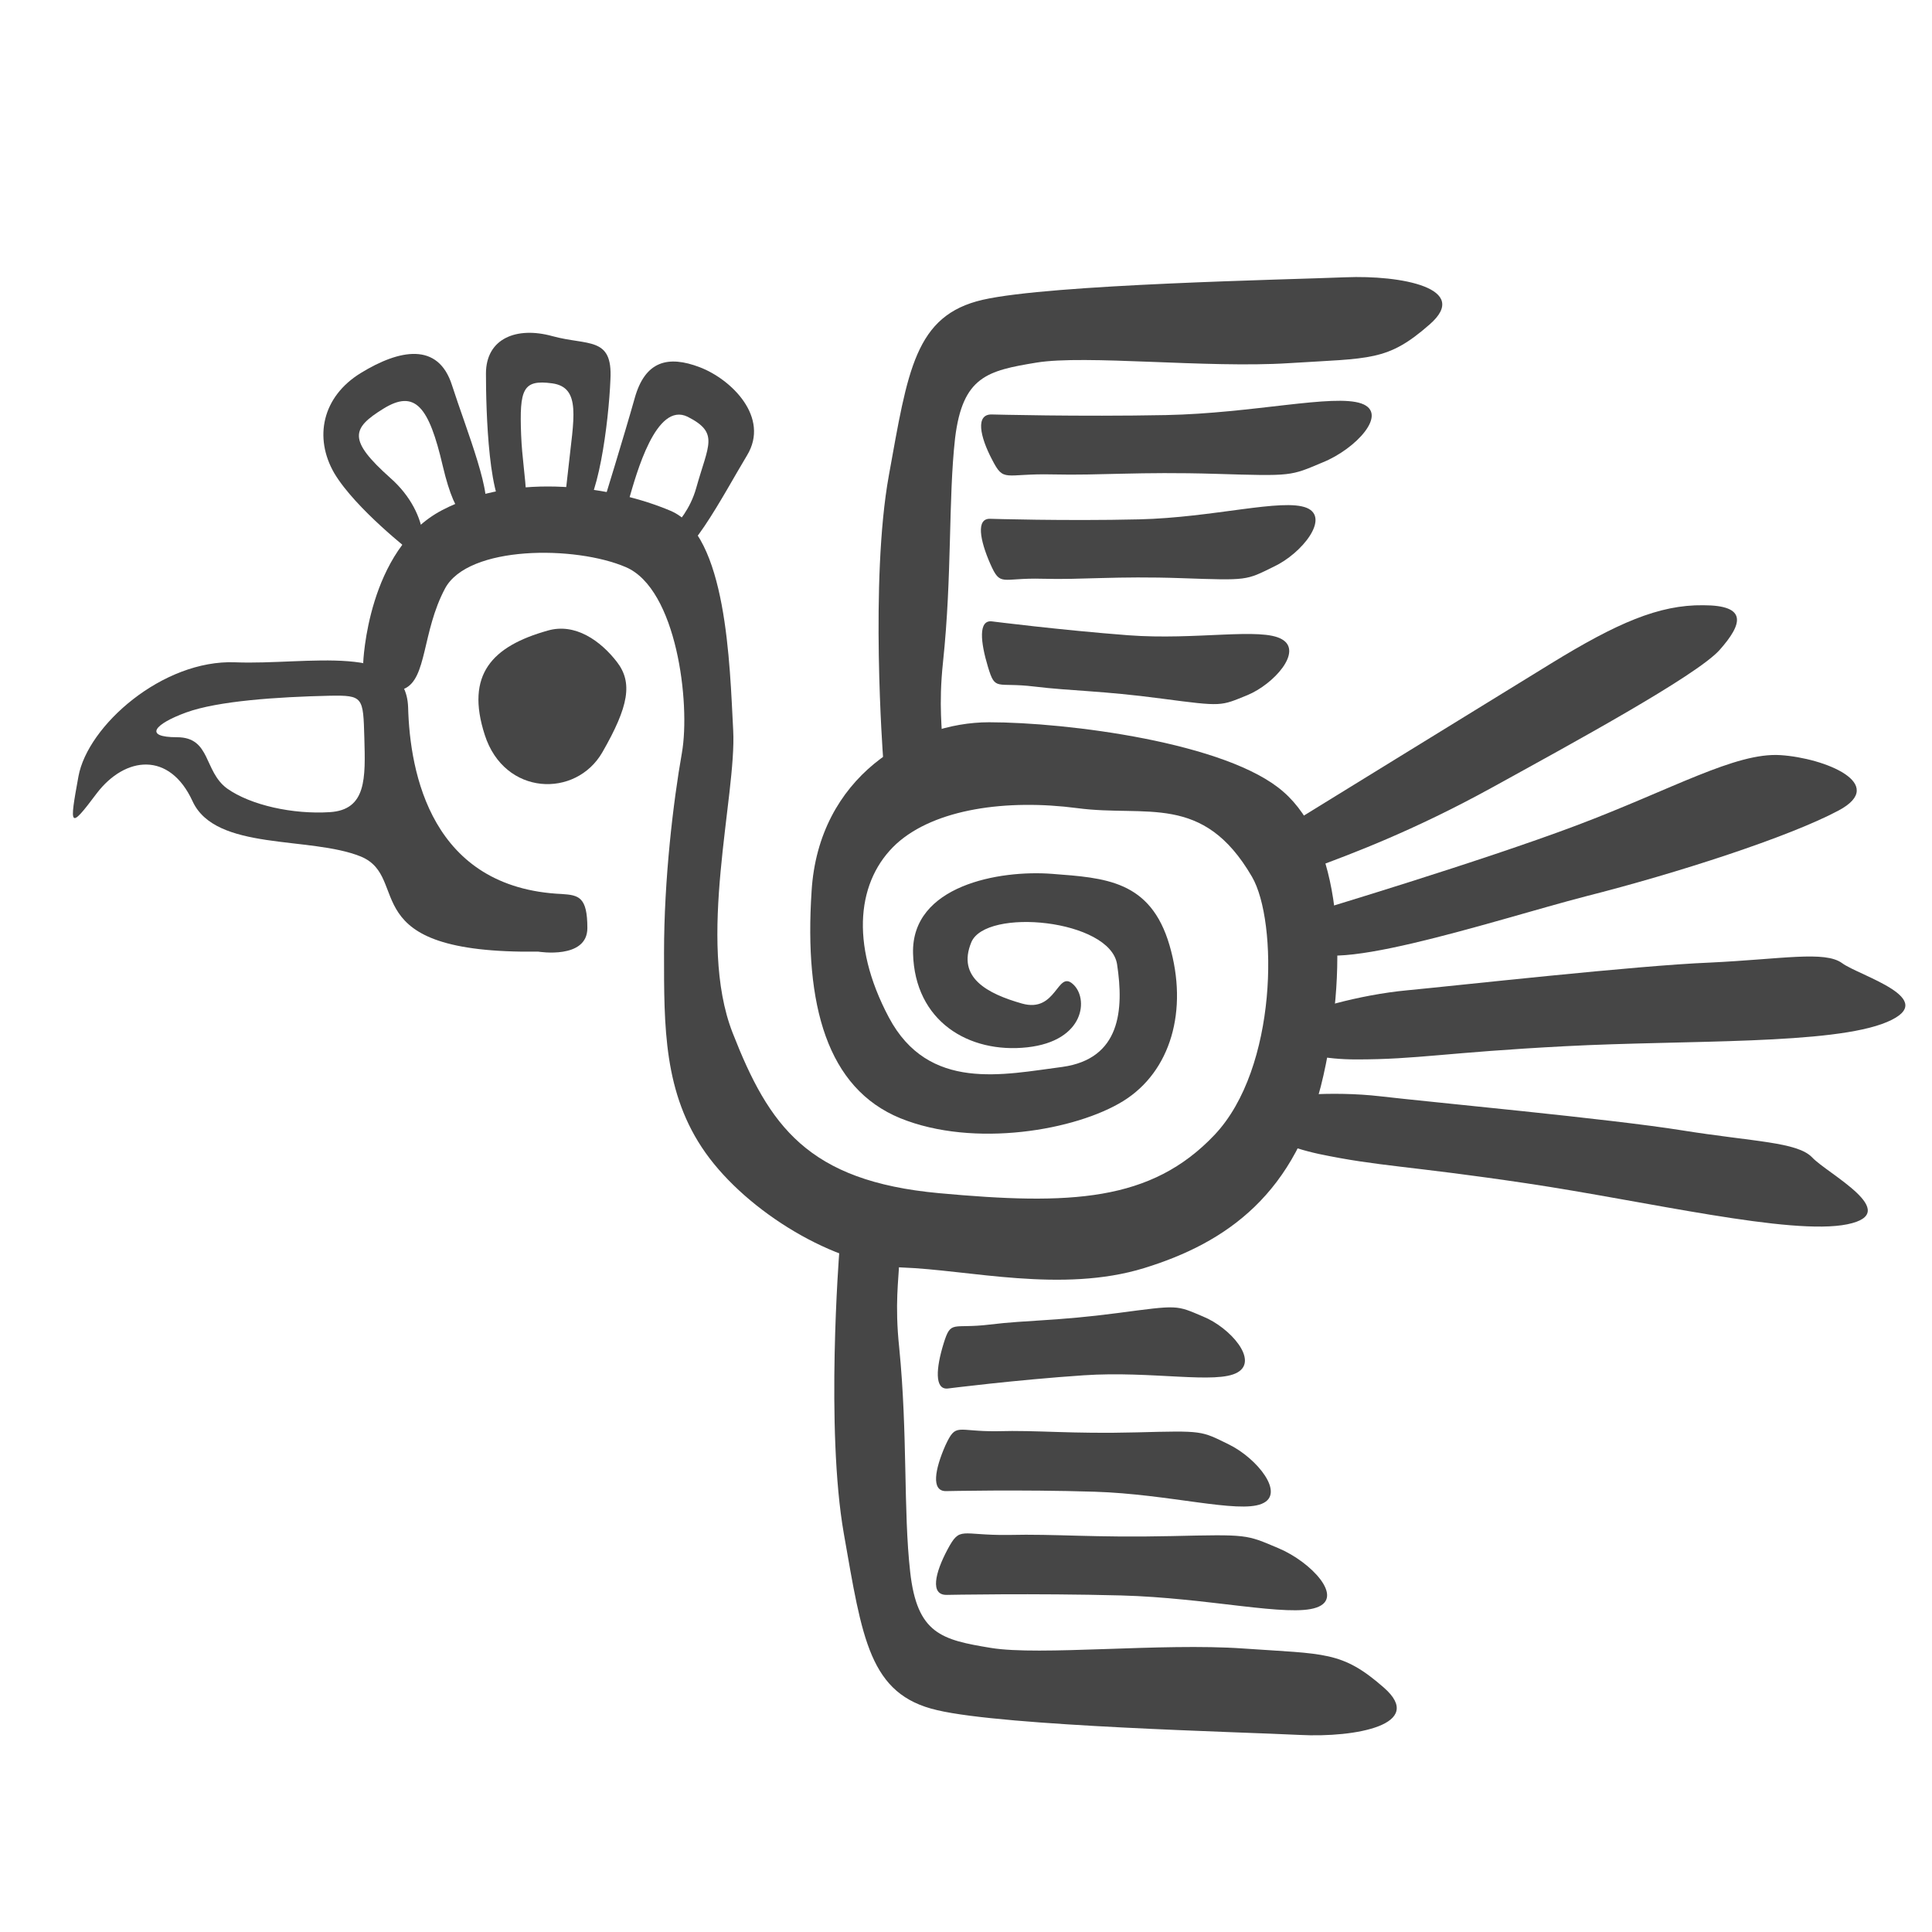 <?xml version="1.0" encoding="UTF-8" standalone="no"?><!-- Generator: Gravit.io --><svg xmlns="http://www.w3.org/2000/svg" xmlns:xlink="http://www.w3.org/1999/xlink" style="isolation:isolate" viewBox="0 0 100 100" width="100pt" height="100pt"><defs><clipPath id="_clipPath_CieYeAR2s8gqSqerz4gbPw6PKj89RHL8"><rect width="100" height="100"/></clipPath></defs><g clip-path="url(#_clipPath_CieYeAR2s8gqSqerz4gbPw6PKj89RHL8)"><clipPath id="_clipPath_hBSkVyqx0N8ljFb9OtIK3MC4oMHh7mu4"><rect x="0" y="-3" width="102" height="102" transform="matrix(1,0,0,1,0,0)" fill="rgb(255,255,255)"/></clipPath><g clip-path="url(#_clipPath_hBSkVyqx0N8ljFb9OtIK3MC4oMHh7mu4)"><g><g><g><path d=" M 118.391 989.252 C 111.109 988.932 109.921 982.516 109.825 978.858 C 109.697 975.2 104.242 976.516 100.201 976.355 C 96.157 976.196 91.988 979.884 91.474 982.708 C 90.96 985.531 90.96 985.692 92.5 983.638 C 94.073 981.586 96.543 981.296 97.826 984.087 C 99.109 986.879 104.338 986.012 107.194 987.167 C 110.05 988.354 106.649 992.589 117.076 992.461 C 117.076 992.461 119.803 992.91 119.803 991.145 C 119.803 989.413 119.322 989.317 118.391 989.252 Z  M 105.462 984.697 C 103.408 984.825 101.066 984.313 99.752 983.381 C 98.436 982.42 98.852 980.527 96.959 980.527 C 95.066 980.527 95.709 979.788 97.473 979.148 C 99.238 978.505 102.543 978.281 105.462 978.216 C 107.322 978.185 107.322 978.281 107.386 980.557 C 107.451 982.803 107.514 984.568 105.462 984.697 Z " fill="rgb(209,190,185)"/><path d=" M 156.794 988.291 C 158.239 990.762 158.239 998.942 154.71 1002.663 C 151.18 1006.386 146.688 1006.578 139.373 1005.904 C 132.057 1005.229 129.909 1002.151 127.888 996.986 C 125.866 991.82 128.112 983.799 127.92 980.141 C 127.726 976.484 127.567 969.233 124.422 967.918 C 121.311 966.602 115.888 965.704 111.719 967.885 C 107.547 970.068 107.322 976.388 107.322 976.388 C 107.322 976.388 108.318 978.377 109.601 977.832 C 110.884 977.285 110.595 974.656 111.878 972.249 C 113.161 969.843 119.13 969.843 121.951 971.061 C 124.775 972.281 125.546 978.634 125.064 981.392 C 124.583 984.119 124.069 988.42 124.069 992.526 C 124.069 996.633 124.038 1000.354 126.38 1003.658 C 128.722 1006.963 133.598 1009.915 137.321 1010.042 C 141.042 1010.17 146.207 1011.486 150.795 1010.074 C 155.383 1008.663 159.295 1005.935 160.772 999.358 C 162.247 992.781 161.67 986.302 158.559 983.575 C 155.446 980.814 146.464 979.692 142.164 979.692 C 137.865 979.692 132.667 982.74 132.284 989.093 C 131.866 995.445 133.149 1000.064 137.223 1001.733 C 141.329 1003.401 147.009 1002.406 149.64 1000.77 C 152.27 999.134 153.265 995.733 152.206 992.108 C 151.148 988.483 148.612 988.354 145.662 988.13 C 142.741 987.906 137.833 988.773 137.928 992.557 C 138.026 996.343 141.042 998.14 144.281 997.787 C 147.523 997.434 147.714 995.027 146.817 994.258 C 145.95 993.487 145.917 995.894 143.993 995.349 C 142.068 994.803 140.368 993.905 141.17 991.949 C 141.972 989.99 148.902 990.664 149.287 993.167 C 149.671 995.702 149.479 998.428 146.239 998.877 C 142.998 999.295 138.795 1000.288 136.582 996.119 C 134.369 991.949 134.85 988.45 136.998 986.461 C 139.148 984.505 143.159 983.96 147.074 984.472 C 150.923 984.986 154.067 983.607 156.794 988.291 Z " fill="rgb(209,190,185)"/><path d=" M 110.017 970.227 C 110.017 970.227 106.906 967.822 105.719 965.833 C 104.564 963.844 105.044 961.565 107.194 960.249 C 109.344 958.935 111.494 958.517 112.263 960.924 C 113.032 963.33 114.701 967.404 113.995 968.046 C 113.322 968.689 112.52 968.689 111.749 965.415 C 110.98 962.112 110.209 961.149 108.444 962.238 C 106.682 963.33 106.455 963.972 108.83 966.09 C 111.204 968.175 110.884 970.965 110.017 970.227 Z " fill="rgb(209,190,185)"/><path d=" M 115.503 968.175 C 114.285 967.885 114.156 962.238 114.156 960.282 C 114.156 958.326 115.856 957.652 117.845 958.197 C 119.836 958.742 121.215 958.197 121.086 960.602 C 120.99 963.009 120.38 967.726 119.322 968.175 C 118.23 968.623 118.455 968.271 118.744 965.543 C 119.032 962.818 119.483 961.053 117.845 960.827 C 116.209 960.602 116.017 961.149 116.113 963.683 C 116.209 966.218 116.947 968.495 115.503 968.175 Z " fill="rgb(209,190,185)"/><path d=" M 120.668 967.565 C 120.668 967.565 121.855 963.715 122.433 961.661 C 123.01 959.576 124.295 959.256 126.06 959.929 C 127.822 960.602 129.972 962.72 128.689 964.837 C 127.406 966.955 125.16 971.351 124.197 970.421 C 123.236 969.49 125.193 969.042 125.866 966.634 C 126.539 964.229 127.149 963.587 125.385 962.689 C 123.62 961.822 122.531 965.865 122.112 967.308 C 121.631 968.689 120.958 968.785 120.668 967.565 Z " fill="rgb(209,190,185)"/><path d=" M 142.325 962.561 C 142.325 962.561 147.17 962.689 152.015 962.591 C 156.858 962.495 161.35 961.406 162.89 961.951 C 164.43 962.495 162.57 964.484 160.74 965.223 C 158.912 965.994 159.071 965.994 154.773 965.865 C 150.442 965.737 148.388 965.961 145.693 965.896 C 142.998 965.833 142.998 966.377 142.325 965.062 C 141.651 963.778 141.394 962.528 142.325 962.561 Z " fill="rgb(209,190,185)"/><path d=" M 142.229 968.366 C 142.229 968.366 146.368 968.495 150.505 968.399 C 154.644 968.303 158.494 967.212 159.842 967.756 C 161.158 968.303 159.585 970.292 158.012 971.031 C 156.441 971.8 156.601 971.8 152.88 971.671 C 149.191 971.543 147.394 971.767 145.115 971.704 C 142.839 971.639 142.806 972.185 142.229 970.869 C 141.651 969.554 141.427 968.336 142.229 968.366 Z " fill="rgb(209,190,185)"/><path d=" M 142.325 974.078 C 142.325 974.078 146.111 974.56 149.897 974.847 C 153.681 975.137 157.306 974.399 158.463 975.072 C 159.648 975.745 158.012 977.575 156.537 978.185 C 155.03 978.795 155.189 978.825 151.788 978.377 C 148.42 977.928 146.784 977.961 144.667 977.703 C 142.549 977.446 142.516 977.991 142.1 976.612 C 141.682 975.233 141.556 973.98 142.325 974.078 Z " fill="rgb(209,190,185)"/><path d=" M 136.262 981.616 C 136.262 981.616 135.523 971.8 136.582 965.961 C 137.641 960.123 138.026 957.042 141.811 956.175 C 145.597 955.308 158.879 955.053 161.992 954.925 C 165.103 954.796 169.018 955.535 166.676 957.554 C 164.334 959.609 163.404 959.417 158.847 959.705 C 154.291 959.994 147.523 959.223 144.795 959.672 C 142.068 960.123 140.689 960.443 140.27 963.876 C 139.887 967.308 140.111 971.512 139.597 976.355 C 139.085 981.2 140.497 981.939 138.281 982.803 C 136.068 983.67 136.262 983.061 136.262 981.616 Z " fill="rgb(209,190,185)"/><path d=" M 139.822 1028.265 C 139.822 1028.265 144.667 1028.169 149.512 1028.298 C 154.357 1028.426 158.847 1029.517 160.387 1028.971 C 161.96 1028.426 160.099 1026.437 158.269 1025.666 C 156.441 1024.897 156.601 1024.897 152.302 1024.993 C 147.971 1025.089 145.917 1024.864 143.222 1024.929 C 140.56 1024.96 140.56 1024.415 139.854 1025.731 C 139.148 1027.047 138.861 1028.298 139.822 1028.265 Z " fill="rgb(209,190,185)"/><path d=" M 139.758 1022.49 C 139.758 1022.49 143.898 1022.394 148.035 1022.522 C 152.174 1022.651 156.023 1023.742 157.339 1023.195 C 158.688 1022.651 157.082 1020.662 155.511 1019.893 C 153.938 1019.122 154.1 1019.122 150.377 1019.217 C 146.688 1019.313 144.891 1019.089 142.614 1019.154 C 140.336 1019.187 140.336 1018.64 139.726 1019.956 C 139.148 1021.272 138.924 1022.49 139.758 1022.49 Z " fill="rgb(209,190,185)"/><path d=" M 139.854 1016.78 C 139.854 1016.78 143.64 1016.298 147.427 1016.041 C 151.211 1015.786 154.836 1016.555 155.993 1015.882 C 157.18 1015.207 155.574 1013.379 154.067 1012.769 C 152.559 1012.128 152.718 1012.128 149.318 1012.577 C 145.917 1013.026 144.314 1012.963 142.196 1013.218 C 140.111 1013.475 140.046 1012.93 139.63 1014.277 C 139.214 1015.625 139.116 1016.845 139.854 1016.78 Z " fill="rgb(209,190,185)"/><path d=" M 133.822 1009.209 C 133.822 1009.209 133.053 1019.026 134.079 1024.864 C 135.105 1030.705 135.491 1033.816 139.277 1034.683 C 143.063 1035.58 156.346 1035.901 159.457 1036.062 C 162.57 1036.223 166.482 1035.484 164.14 1033.43 C 161.799 1031.378 160.868 1031.57 156.313 1031.249 C 151.758 1030.929 144.987 1031.666 142.261 1031.217 C 139.534 1030.768 138.155 1030.448 137.769 1026.982 C 137.384 1023.548 137.641 1019.346 137.159 1014.501 C 136.645 1009.658 138.09 1008.92 135.876 1008.053 C 133.663 1007.155 133.855 1007.732 133.822 1009.209 Z " fill="rgb(209,190,185)"/><path d=" M 158.847 985.402 C 158.847 985.402 169.787 978.666 173.445 976.42 C 177.103 974.174 179.445 973.148 181.915 973.179 C 184.385 973.179 184.128 974.207 182.813 975.682 C 181.497 977.126 174.6 980.88 170.173 983.318 C 165.746 985.755 162.28 987.039 160.291 987.777 C 158.302 988.45 156.794 986.655 158.847 985.402 Z " fill="rgb(209,190,185)"/><path d=" M 160.291 990.215 C 160.291 990.215 169.5 987.457 174.857 985.435 C 180.214 983.413 183.712 981.361 186.213 981.52 C 188.684 981.681 192.213 983.126 189.455 984.601 C 186.695 986.078 180.438 988.097 175.371 989.38 C 170.301 990.696 160.001 994.162 159.746 991.979 C 159.489 989.799 160.291 990.215 160.291 990.215 Z " fill="rgb(209,190,185)"/><path d=" M 158.879 996.247 C 159.81 995.733 162.698 994.868 165.456 994.611 C 168.184 994.354 178.225 993.232 182.268 993.071 C 186.309 992.879 188.684 992.398 189.647 993.103 C 190.609 993.809 195.165 995.092 192.15 996.376 C 189.132 997.659 180.985 997.369 174.247 997.722 C 167.511 998.075 166.034 998.46 162.6 998.46 C 159.169 998.46 157.147 997.241 158.879 996.247 Z " fill="rgb(209,190,185)"/><path d=" M 157.211 1000.802 C 158.206 1000.482 161.189 1000.192 163.949 1000.515 C 166.676 1000.835 176.717 1001.765 180.728 1002.406 C 184.738 1003.048 187.143 1003.048 187.978 1003.915 C 188.812 1004.813 193.08 1006.994 189.936 1007.636 C 186.791 1008.277 178.771 1006.353 172.096 1005.358 C 165.424 1004.364 163.883 1004.427 160.515 1003.722 C 157.147 1002.985 155.317 1001.412 157.211 1000.802 Z " fill="rgb(209,190,185)"/><path d=" M 117.59 974.59 C 114.509 975.457 113.002 977.03 114.091 980.398 C 115.182 983.799 119.16 983.928 120.637 981.361 C 122.112 978.795 122.337 977.479 121.439 976.324 C 120.54 975.168 119.13 974.142 117.59 974.59 Z " fill="rgb(209,190,185)"/></g></g><g><g><path d=" M 29.09 46.274 C 22.318 45.976 21.214 40.009 21.124 36.609 C 21.006 33.208 15.934 34.43 12.175 34.281 C 8.417 34.132 4.537 37.563 4.06 40.189 C 3.582 42.814 3.582 42.963 5.014 41.054 C 6.477 39.144 8.774 38.875 9.967 41.472 C 11.161 44.067 16.024 43.261 18.678 44.334 C 21.334 45.44 18.172 49.377 27.866 49.257 C 27.866 49.257 30.402 49.675 30.402 48.035 C 30.402 46.423 29.955 46.333 29.09 46.274 Z  M 17.067 42.037 C 15.159 42.157 12.981 41.68 11.757 40.815 C 10.535 39.92 10.922 38.159 9.162 38.159 C 7.401 38.159 7.999 37.474 9.639 36.876 C 11.279 36.28 14.353 36.072 17.067 36.011 C 18.799 35.982 18.799 36.072 18.858 38.19 C 18.917 40.279 18.976 41.919 17.067 42.037 Z " fill="rgb(70,70,70)"/><path d=" M 64.801 45.379 C 66.143 47.676 66.143 55.283 62.861 58.745 C 59.58 62.205 55.402 62.384 48.601 61.758 C 41.8 61.131 39.8 58.267 37.922 53.463 C 36.041 48.661 38.13 41.203 37.95 37.802 C 37.771 34.401 37.622 27.659 34.698 26.435 C 31.806 25.213 26.763 24.377 22.885 26.405 C 19.007 28.434 18.799 34.312 18.799 34.312 C 18.799 34.312 19.723 36.162 20.916 35.654 C 22.11 35.146 21.84 32.7 23.034 30.462 C 24.227 28.226 29.776 28.226 32.401 29.358 C 35.027 30.493 35.743 36.401 35.296 38.965 C 34.847 41.501 34.37 45.499 34.37 49.318 C 34.37 53.137 34.341 56.597 36.518 59.669 C 38.697 62.741 43.232 65.487 46.692 65.605 C 50.151 65.726 54.956 66.948 59.221 65.636 C 63.487 64.324 67.126 61.786 68.499 55.672 C 69.872 49.557 69.336 43.53 66.441 40.995 C 63.548 38.428 55.194 37.384 51.196 37.384 C 47.199 37.384 42.367 40.217 42.008 46.125 C 41.62 52.031 42.813 56.327 46.602 57.88 C 50.421 59.43 55.7 58.506 58.148 56.984 C 60.594 55.462 61.518 52.3 60.535 48.93 C 59.55 45.558 57.193 45.44 54.448 45.23 C 51.732 45.022 47.169 45.827 47.259 49.346 C 47.348 52.867 50.151 54.538 53.164 54.21 C 56.178 53.881 56.357 51.643 55.523 50.927 C 54.717 50.211 54.686 52.449 52.897 51.943 C 51.106 51.435 49.525 50.599 50.272 48.779 C 51.016 46.96 57.461 47.586 57.82 49.914 C 58.177 52.27 57.999 54.805 54.984 55.224 C 51.971 55.611 48.064 56.537 46.006 52.659 C 43.948 48.779 44.394 45.528 46.394 43.679 C 48.393 41.86 52.122 41.352 55.761 41.829 C 59.342 42.306 62.265 41.023 64.801 45.379 Z " fill="rgb(70,70,70)"/><path d=" M 21.304 28.583 C 21.304 28.583 18.411 26.345 17.305 24.497 C 16.232 22.647 16.679 20.529 18.678 19.305 C 20.677 18.081 22.677 17.694 23.393 19.932 C 24.109 22.17 25.659 25.958 25.002 26.556 C 24.376 27.151 23.631 27.151 22.915 24.108 C 22.199 21.035 21.483 20.14 19.841 21.156 C 18.201 22.17 17.993 22.765 20.2 24.736 C 22.407 26.674 22.11 29.269 21.304 28.583 Z " fill="rgb(70,70,70)"/><path d=" M 26.406 26.674 C 25.272 26.405 25.153 21.156 25.153 19.336 C 25.153 17.516 26.734 16.888 28.582 17.396 C 30.433 17.904 31.716 17.396 31.596 19.634 C 31.506 21.872 30.941 26.256 29.955 26.674 C 28.941 27.092 29.15 26.764 29.419 24.228 C 29.686 21.692 30.104 20.052 28.582 19.842 C 27.061 19.634 26.883 20.14 26.973 22.498 C 27.061 24.854 27.748 26.972 26.406 26.674 Z " fill="rgb(70,70,70)"/><path d=" M 31.208 26.107 C 31.208 26.107 32.312 22.527 32.85 20.617 C 33.387 18.679 34.58 18.381 36.22 19.008 C 37.86 19.634 39.86 21.602 38.666 23.571 C 37.473 25.54 35.386 29.628 34.49 28.763 C 33.595 27.898 35.414 27.48 36.041 25.242 C 36.667 23.004 37.234 22.408 35.594 21.572 C 33.954 20.768 32.938 24.526 32.55 25.868 C 32.103 27.151 31.477 27.241 31.208 26.107 Z " fill="rgb(70,70,70)"/><path d=" M 51.345 21.453 C 51.345 21.453 55.851 21.572 60.355 21.484 C 64.86 21.394 69.036 20.378 70.468 20.886 C 71.9 21.394 70.17 23.243 68.469 23.93 C 66.769 24.646 66.918 24.646 62.92 24.526 C 58.893 24.407 56.983 24.615 54.478 24.556 C 51.971 24.497 51.971 25.003 51.345 23.781 C 50.718 22.588 50.48 21.423 51.345 21.453 Z " fill="rgb(70,70,70)"/><path d=" M 51.255 26.853 C 51.255 26.853 55.104 26.972 58.952 26.882 C 62.801 26.794 66.382 25.778 67.634 26.286 C 68.858 26.794 67.395 28.642 65.933 29.33 C 64.472 30.046 64.621 30.046 61.161 29.926 C 57.73 29.807 56.059 30.015 53.942 29.956 C 51.822 29.895 51.794 30.403 51.255 29.181 C 50.718 27.957 50.51 26.823 51.255 26.853 Z " fill="rgb(70,70,70)"/><path d=" M 51.345 32.163 C 51.345 32.163 54.866 32.61 58.387 32.88 C 61.906 33.147 65.278 32.461 66.351 33.088 C 67.455 33.714 65.933 35.415 64.562 35.982 C 63.158 36.549 63.309 36.578 60.145 36.162 C 57.014 35.744 55.492 35.772 53.523 35.534 C 51.555 35.295 51.524 35.803 51.137 34.52 C 50.749 33.237 50.629 32.074 51.345 32.163 Z " fill="rgb(70,70,70)"/><path d=" M 45.706 39.175 C 45.706 39.175 45.021 30.046 46.006 24.615 C 46.989 19.187 47.348 16.323 50.867 15.517 C 54.388 14.711 66.739 14.473 69.633 14.352 C 72.526 14.234 76.165 14.919 73.989 16.8 C 71.81 18.71 70.945 18.53 66.71 18.797 C 62.473 19.067 56.178 18.351 53.642 18.769 C 51.106 19.187 49.825 19.485 49.435 22.677 C 49.078 25.868 49.286 29.777 48.809 34.281 C 48.332 38.785 49.645 39.473 47.587 40.279 C 45.529 41.082 45.706 40.517 45.706 39.175 Z " fill="rgb(70,70,70)"/><path d=" M 49.019 82.551 C 49.019 82.551 53.523 82.462 58.028 82.58 C 62.532 82.7 66.71 83.714 68.142 83.206 C 69.603 82.7 67.873 80.85 66.171 80.134 C 64.472 79.418 64.621 79.418 60.623 79.508 C 56.596 79.598 54.686 79.389 52.181 79.449 C 49.705 79.477 49.705 78.971 49.048 80.193 C 48.393 81.417 48.124 82.58 49.019 82.551 Z " fill="rgb(70,70,70)"/><path d=" M 48.958 77.18 C 48.958 77.18 52.807 77.092 56.655 77.211 C 60.504 77.331 64.085 78.345 65.307 77.837 C 66.561 77.331 65.068 75.481 63.607 74.765 C 62.145 74.049 62.293 74.049 58.834 74.139 C 55.402 74.228 53.732 74.018 51.614 74.079 C 49.497 74.108 49.497 73.602 48.929 74.824 C 48.393 76.048 48.183 77.18 48.958 77.18 Z " fill="rgb(70,70,70)"/><path d=" M 49.048 71.87 C 49.048 71.87 52.569 71.423 56.09 71.185 C 59.609 70.946 62.981 71.662 64.054 71.036 C 65.158 70.409 63.666 68.708 62.265 68.141 C 60.861 67.545 61.012 67.545 57.848 67.963 C 54.686 68.38 53.195 68.32 51.226 68.559 C 49.286 68.798 49.227 68.29 48.84 69.544 C 48.452 70.797 48.362 71.931 49.048 71.87 Z " fill="rgb(70,70,70)"/><path d=" M 43.44 64.83 C 43.44 64.83 42.724 73.959 43.678 79.389 C 44.633 84.818 44.99 87.713 48.511 88.518 C 52.032 89.353 64.382 89.651 67.277 89.8 C 70.17 89.949 73.809 89.263 71.633 87.354 C 69.454 85.444 68.589 85.624 64.352 85.326 C 60.117 85.028 53.821 85.713 51.286 85.295 C 48.75 84.877 47.467 84.579 47.11 81.358 C 46.751 78.165 46.989 74.257 46.543 69.753 C 46.065 65.248 47.408 64.561 45.349 63.757 C 43.291 62.921 43.47 63.457 43.44 64.83 Z " fill="rgb(70,70,70)"/><path d=" M 66.71 42.694 C 66.71 42.694 76.881 36.429 80.284 34.34 C 83.685 32.253 85.862 31.299 88.159 31.327 C 90.456 31.327 90.217 32.282 88.995 33.655 C 87.771 34.997 81.357 38.487 77.241 40.756 C 73.124 43.022 69.901 44.216 68.052 44.901 C 66.202 45.528 64.801 43.857 66.71 42.694 Z " fill="rgb(70,70,70)"/><path d=" M 68.052 47.17 C 68.052 47.17 76.614 44.603 81.596 42.725 C 86.578 40.844 89.829 38.936 92.157 39.085 C 94.454 39.234 97.736 40.576 95.17 41.949 C 92.604 43.32 86.788 45.201 82.073 46.395 C 77.359 47.616 67.783 50.838 67.544 48.81 C 67.306 46.782 68.052 47.17 68.052 47.17 Z " fill="rgb(70,70,70)"/><path d=" M 66.739 52.778 C 67.604 52.3 70.29 51.495 72.855 51.256 C 75.39 51.017 84.729 49.973 88.487 49.824 C 92.247 49.646 94.454 49.197 95.35 49.854 C 96.243 50.511 100.48 51.705 97.675 52.898 C 94.872 54.089 87.294 53.822 81.029 54.151 C 74.764 54.479 73.391 54.836 70.2 54.836 C 67.008 54.836 65.129 53.702 66.739 52.778 Z " fill="rgb(70,70,70)"/><path d=" M 65.188 57.015 C 66.112 56.715 68.887 56.448 71.453 56.745 C 73.989 57.043 83.326 57.908 87.055 58.506 C 90.784 59.102 93.022 59.102 93.797 59.907 C 94.572 60.744 98.54 62.772 95.617 63.369 C 92.694 63.965 85.235 62.176 79.03 61.25 C 72.826 60.326 71.394 60.385 68.26 59.728 C 65.129 59.043 63.428 57.58 65.188 57.015 Z " fill="rgb(70,70,70)"/><path d=" M 28.344 32.641 C 25.48 33.447 24.078 34.907 25.092 38.041 C 26.108 41.203 29.806 41.321 31.179 38.936 C 32.55 36.549 32.76 35.325 31.924 34.252 C 31.09 33.177 29.776 32.223 28.344 32.641 Z " fill="rgb(70,70,70)"/></g></g></g></g></g></svg>